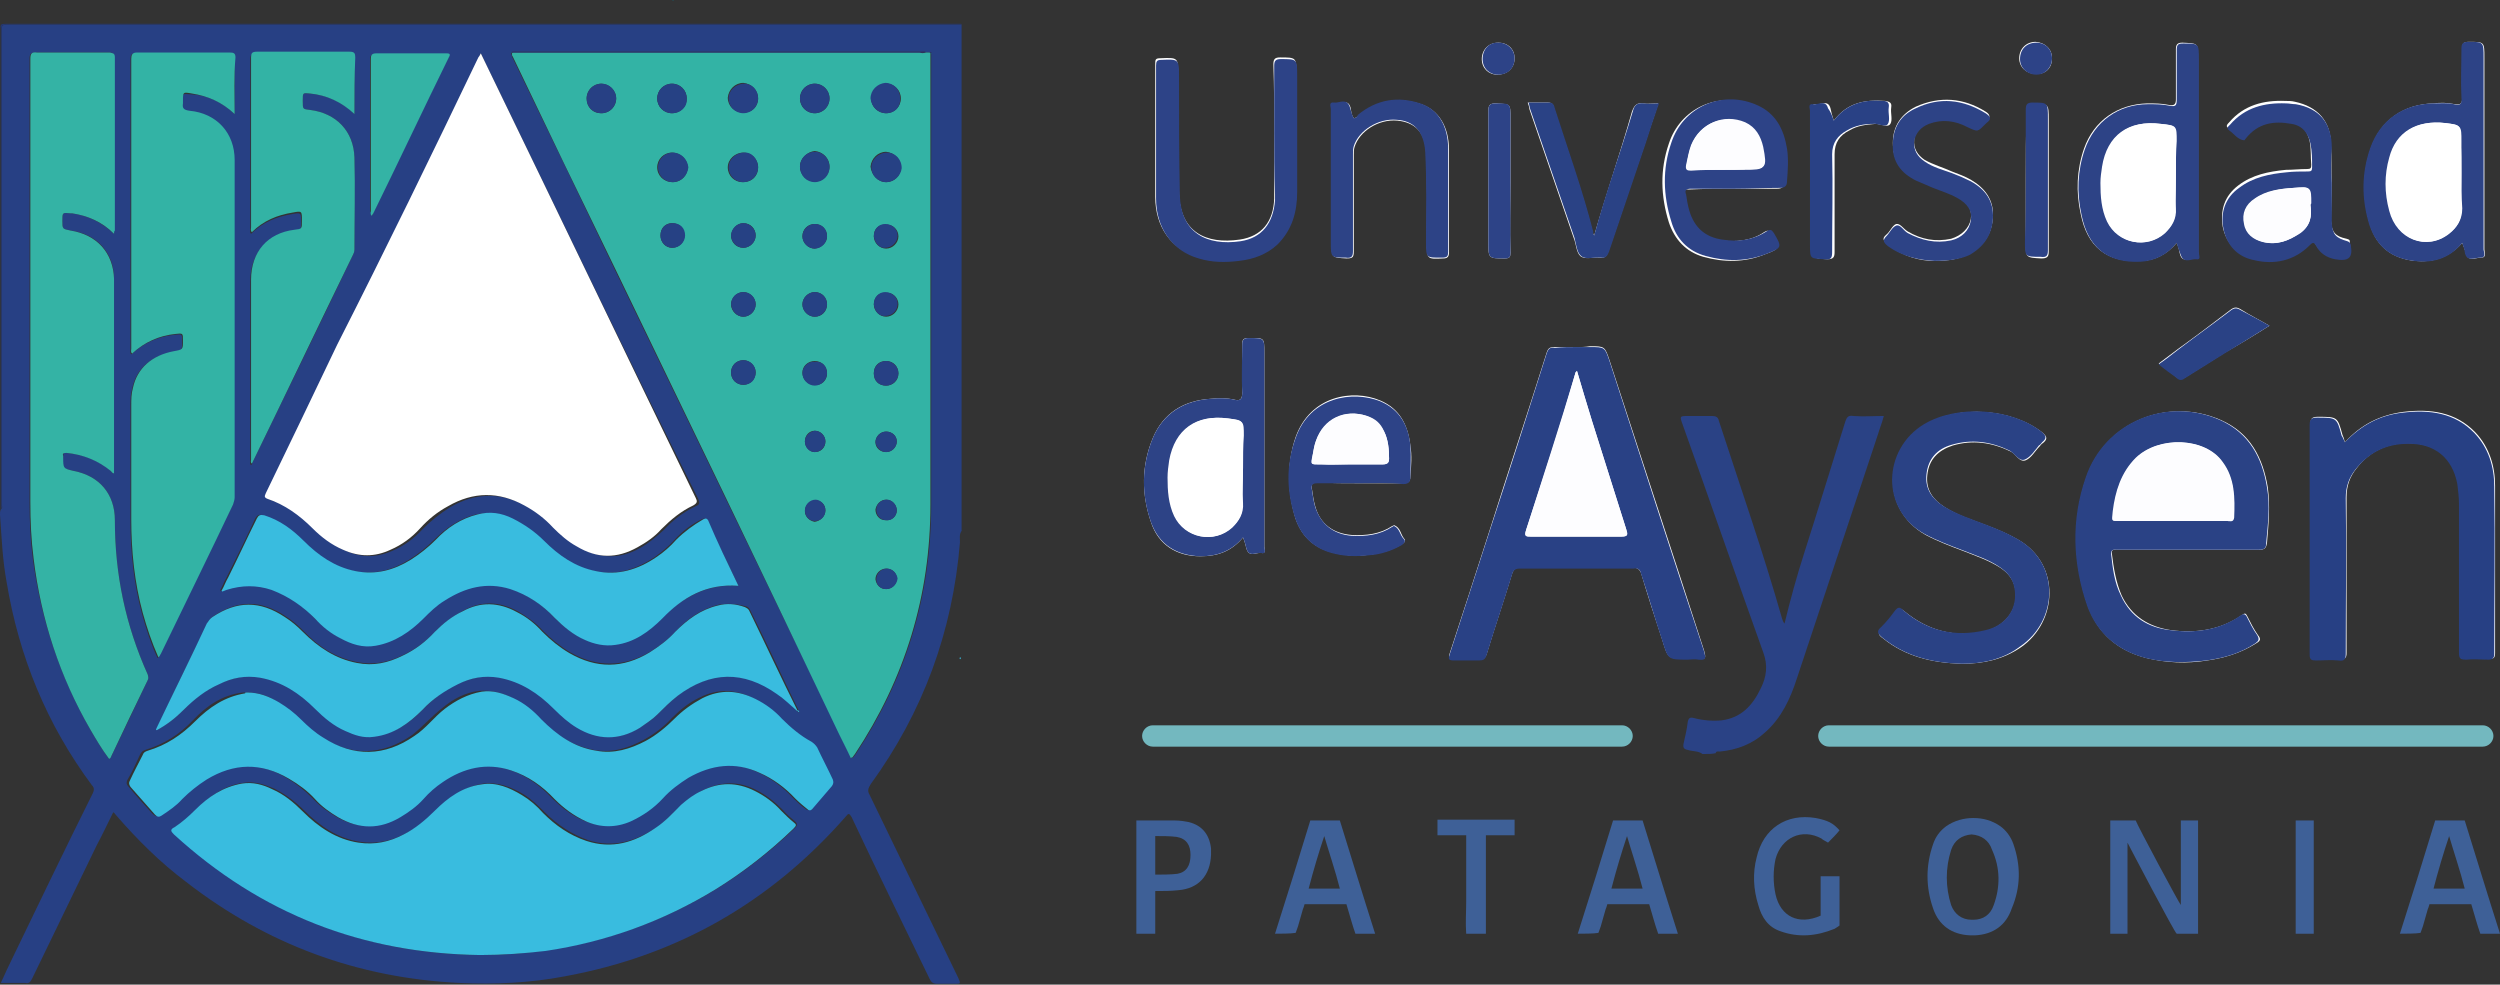 <?xml version="1.0" encoding="UTF-8"?> <svg xmlns="http://www.w3.org/2000/svg" xmlns:xlink="http://www.w3.org/1999/xlink" version="1.1" id="Capa_1" x="0px" y="0px" viewBox="0 0 304.7 120" style="enable-background:new 0 0 304.7 120;" xml:space="preserve"><rect x="0" y="0" width="304.7" height="120" fill="#333333" stroke="none"/> <style type="text/css"> .st0{fill:#FFFFFF;} .st1{fill:#2A4285;} .st2{fill:#294185;} .st3{fill:#274084;} .st4{fill:#2D4387;} .st5{fill:#2D4386;} .st6{fill:#39BCDF;} .st7{fill:#00869E;} .st8{fill:#FDFDFF;} .st9{fill:#243772;} .st10{fill:#33B3A5;} .st11{fill:#34B3A5;} .st12{fill:#29357F;} .st13{fill:#264184;} .st14{fill:#3E6097;} .st15{fill:#73B8BF;} </style> <g> <path class="st0" d="M192.2,42.3c-0.9,0-1.8,0-2.7,0c-0.6,0-0.8,0.1-1,0.7c-2.3,7.3-4.7,14.5-7,21.8c-1.6,5-3.2,9.9-4.8,14.8 c-0.2,0.6-0.1,0.8,0.5,0.8c1,0,2,0,3,0c0.5,0,0.8-0.1,1-0.7c1-3.3,2.1-6.5,3.1-9.8c0.2-0.5,0.3-0.7,0.9-0.7c4.6,0,9.3,0,13.9,0 c0.5,0,0.7,0.2,0.9,0.6c0.8,2.7,1.7,5.5,2.6,8.2c0.7,2.3,0.7,2.3,3.1,2.3c0.4,0,0.9-0.1,1.3,0c1,0.1,0.9-0.2,0.7-1 c-3.8-11.8-7.7-23.6-11.5-35.3c-0.6-1.8-0.6-1.8-2.4-1.8C193.2,42.3,192.7,42.3,192.2,42.3z"></path> <path class="st0" d="M266.7,67c2.9,0,5.8,0,8.7,0c0.6,0,0.8-0.2,0.9-0.8c0.2-2.3,0.4-4.6,0.1-6.8c-0.6-3.6-2.1-6.6-5.7-8.2 c-6.6-2.9-14.1,0.3-16.4,7c-1.8,5.2-1.6,10.5,0.2,15.7c1.2,3.3,3.6,5.4,7.1,6.3c2.5,0.6,4.9,0.7,7.4,0.3c2.1-0.3,4.1-0.9,6-2.1 c0.5-0.3,0.6-0.5,0.2-1c-0.5-0.7-0.9-1.5-1.3-2.3c-0.2-0.4-0.3-0.4-0.7-0.1c-2.6,1.8-5.6,2.2-8.6,1.8c-2.7-0.4-4.8-1.7-6-4.2 c-0.7-1.6-1-3.4-1.2-5.1c-0.1-0.6,0.3-0.5,0.7-0.5C260.9,67,263.8,67,266.7,67z"></path> <path class="st0" d="M285.8,53.9c-0.1-0.4-0.2-0.7-0.3-0.9c-0.6-2.2-0.6-2.2-3-2.2c-0.7,0-0.9,0.2-0.9,0.9c0,7.1,0,14.2,0,21.3 c0,2.2,0,4.5,0,6.7c0,0.6,0.2,0.8,0.8,0.7c0.9,0,1.8-0.1,2.7,0c0.7,0,0.9-0.2,0.9-0.8c0-6.3,0-12.6,0-19c0-1.4,0.4-2.5,1.2-3.5 c1.6-2.1,3.7-3.1,6.3-3.1c3.4,0,5.5,1.7,6.1,4.9c0.2,0.8,0.2,1.7,0.2,2.5c0,6,0,12.1,0,18.1c0,0.7,0.2,0.9,0.9,0.8 c0.9-0.1,1.8,0,2.7,0c0.5,0,0.7-0.1,0.7-0.7c0-6.8,0-13.6,0-20.4c0-2.4-0.7-4.7-2.4-6.5c-2.4-2.5-5.5-2.9-8.8-2.5 C290,50.6,287.7,51.8,285.8,53.9z"></path> <path class="st0" d="M239.1,80.9c2.6,0,5-0.5,7.2-2c4.5-3.1,4.9-10.1-0.3-13.1c-1.2-0.7-2.4-1.2-3.7-1.7c-1.8-0.7-3.6-1.2-5.3-2.3 c-1.4-0.9-2.3-2.1-2.1-3.9c0.2-1.9,1.3-3,3.1-3.6c2.4-0.7,4.7-0.4,7,0.7c0.7,0.3,1.1,1.4,1.9,1.1c0.7-0.3,1.1-1.1,1.7-1.7 c0.1-0.1,0.2-0.3,0.4-0.4c0.6-0.5,0.5-0.8-0.1-1.3c-3.7-2.9-10.2-3.4-14.3-0.9c-5,3-5.4,10.3,0.1,13.4c1.5,0.8,3.1,1.4,4.7,2 c1.5,0.6,3,1.1,4.4,2c0.9,0.6,1.6,1.4,1.8,2.5c0.5,2.3-1,4.5-3.5,5.2c-3.7,0.9-7.1,0-10-2.4c-0.5-0.4-0.7-0.4-1.1,0.1 c-0.5,0.7-1,1.3-1.6,1.9c-0.6,0.6-0.5,0.9,0.1,1.3C232.2,80,235.5,80.8,239.1,80.9z"></path> <path class="st0" d="M155.3,16.1c0,2.5,0,4.9,0,7.4c0,0.2,0,0.5,0,0.7c-0.1,2.8-1.5,4.6-4.2,5c-4.1,0.6-7.3-0.9-7.4-5.7 c-0.1-4.8,0-9.5-0.1-14.3c0-2.2,0-2.2-2.2-2.1c-0.6,0-0.6,0.2-0.6,0.7c0,5.4,0,10.8,0,16.2c0,3.7,2,6.4,5.2,7.3 c1.6,0.5,3.2,0.5,4.9,0.3c1.8-0.2,3.4-0.8,4.7-2c1.8-1.7,2.4-4,2.4-6.4c0-4.7,0-9.5,0-14.2c0-2,0-2-2-2c-0.6,0-0.8,0.2-0.8,0.8 C155.3,10.7,155.3,13.4,155.3,16.1z"></path> <path class="st0" d="M151.5,65.5c0.2,0.5,0.3,0.9,0.4,1.3c0.3,1.2,1.2,0.5,1.8,0.6c0.7,0.1,0.4-0.5,0.4-0.8c0-7.9,0-15.7,0-23.6 c0-1.9,0-1.8-1.9-1.8c-0.7,0-0.8,0.2-0.8,0.8c0,2,0,4,0,5.9c0,0.8-0.3,1-1,0.8c-0.9-0.2-1.9-0.2-2.8-0.1c-3.3,0.2-5.8,1.7-7.1,4.8 c-1.4,3.4-1.4,6.8-0.2,10.3c0.9,2.7,3.1,4.1,6,4.1C148.4,67.8,150.1,67.2,151.5,65.5z"></path> <path class="st0" d="M300.1,29.6c0.2,0.5,0.3,0.8,0.4,1.1c0.2,1.3,1.2,0.7,1.9,0.7c0.7,0,0.4-0.6,0.4-1c0-7.8,0-15.6,0-23.4 c0-1.9,0-1.9-1.9-1.9c-0.6,0-0.8,0.2-0.8,0.8c0,2,0,4,0,6c0,0.8-0.3,0.9-0.9,0.8c-0.9-0.2-1.8-0.2-2.6-0.1c-3.6,0.1-6.4,2-7.6,5.4 c-1.1,3.1-1.1,6.3-0.1,9.5c0.8,2.6,2.7,4,5.4,4.3C296.4,32,298.4,31.5,300.1,29.6z"></path> <path class="st0" d="M265.3,29.6c0.2,0.5,0.3,0.9,0.4,1.4c0.3,1.1,1.2,0.4,1.9,0.5c0.6,0.1,0.3-0.5,0.3-0.8c0-7.9,0-15.7,0-23.6 c0-1.9,0-1.8-1.9-1.9c-0.6,0-0.8,0.2-0.8,0.8c0,2,0,4.1,0,6.1c0,0.6-0.2,0.8-0.8,0.7c-0.9-0.2-1.8-0.2-2.7-0.2 c-3.6,0.1-6.5,2.1-7.7,5.5c-0.9,2.6-1,5.3-0.4,8c0.8,4,3.2,5.9,7.2,5.7C262.6,31.8,264.1,31,265.3,29.6z"></path> <path class="st0" d="M211.4,23c1.7,0,3.5,0,5.2,0c0.6,0,0.8-0.2,0.9-0.8c0.1-1.3,0.2-2.7,0-4c-0.3-2.5-1.4-4.5-3.9-5.4 c-4.2-1.7-8.8,0.4-10.2,4.7c-1.1,3.2-1,6.4,0,9.6c0.7,2.1,2.1,3.6,4.2,4.2c2.5,0.7,5.1,0.7,7.5-0.3c1.9-0.7,1.9-0.8,0.8-2.5 c-0.3-0.4-0.4-0.5-0.9-0.2c-1.6,1.1-3.5,1.2-5.4,1c-2.1-0.3-3.4-1.5-4-3.5c-0.2-0.6-0.3-1.3-0.4-2c-0.1-0.5,0-0.8,0.6-0.7 C207.9,23,209.7,23,211.4,23z"></path> <path class="st0" d="M165.8,58.9c1.7,0,3.5,0,5.2,0c0.6,0,0.9-0.2,0.9-0.8c0.1-1.3,0.2-2.6,0-3.8c-0.3-2.5-1.3-4.5-3.7-5.5 c-3.3-1.4-8.5-0.6-10.3,4.5c-1.1,3.3-1,6.6,0,9.9c0.8,2.3,2.4,3.7,4.8,4.2c1.6,0.4,3.3,0.4,4.9,0.1c1.2-0.2,2.3-0.6,3.3-1.2 c0.3-0.2,0.5-0.4,0.2-0.7c-0.4-0.5-0.4-1.3-1.2-1.6c0,0-0.1,0.1-0.2,0.1c-1.5,1-3.2,1.2-5,1.1c-2.2-0.2-3.8-1.3-4.4-3.5 c-0.2-0.7-0.3-1.4-0.4-2.1c-0.1-0.6,0-0.8,0.7-0.8C162.3,58.9,164,58.9,165.8,58.9z"></path> <path class="st0" d="M284.2,22.3C284.2,22.3,284.1,22.3,284.2,22.3c-0.1-1.5,0-3.1-0.1-4.6c0-2.9-1.6-4.7-4.4-5.3 c-0.4-0.1-0.8-0.1-1.2-0.1c-2.6-0.1-5,0.5-6.8,2.6c-0.2,0.2-0.5,0.5-0.1,0.7c0.6,0.4,1,1.1,1.8,1.2c0,0,0.1-0.1,0.2-0.2 c1.4-1.9,3.4-2.2,5.6-1.8c1.3,0.2,2,1.1,2.3,2.4c0.2,1,0.1,1.9,0.2,2.9c0,0.4-0.1,0.5-0.5,0.5c-0.9,0-1.7,0.1-2.6,0.1 c-2.1,0.2-4.1,0.6-5.8,1.9c-1.7,1.3-2.2,3-1.9,5c0.4,2,1.7,3.4,3.7,3.8c2.6,0.6,4.9,0.1,6.8-1.8c0.3-0.3,0.5-0.5,0.8,0.1 c0.5,0.9,1.3,1.4,2.3,1.6c1.6,0.3,2.1-0.1,1.9-1.8c0-0.3-0.1-0.3-0.4-0.4c-1.4-0.3-1.8-0.8-1.9-2.2C284.1,25.6,284.2,24,284.2,22.3 z"></path> <path class="st0" d="M165,14.4c-0.3-0.4-0.3-0.8-0.4-1.3c-0.3-1.1-1.2-0.4-1.9-0.5c-0.6-0.1-0.4,0.5-0.4,0.8c0,5.4,0,10.8,0,16.2 c0,1.8,0,1.8,1.8,1.9c0.7,0,0.9-0.1,0.9-0.8c0-3.9,0-7.9,0-11.8c0-0.3,0-0.7,0.1-1c0.6-1.9,2.9-3.4,5.2-3.2 c2.1,0.2,3.4,1.4,3.5,3.8c0.2,3.7,0.1,7.3,0.1,11c0,2.1,0,2.1,2,2c0.5,0,0.7-0.2,0.7-0.7c0-4.2,0-8.4,0-12.6c0-2.8-1.3-4.8-3.4-5.5 c-2.8-0.9-5.3-0.5-7.6,1.4C165.4,14.2,165.3,14.4,165,14.4z"></path> <path class="st0" d="M235.8,31.8c1.7,0,3-0.2,4.2-0.9c1.8-1,2.8-2.4,2.9-4.5c0.1-2.1-1-3.5-2.7-4.5c-0.7-0.4-1.5-0.7-2.3-1 c-1.1-0.5-2.2-0.8-3.3-1.4c-0.9-0.6-1.4-1.4-1.3-2.5c0.1-1.1,0.8-1.8,1.8-2.1c1.6-0.6,3.2-0.4,4.7,0.4c1.2,0.6,1.2,0.7,2.2-0.4 c0,0,0.1-0.1,0.1-0.1c0.6-0.5,0.4-0.9-0.1-1.2c-2.7-1.7-5.6-1.9-8.5-0.6c-1.8,0.9-2.8,2.4-2.8,4.4c0,2.1,1,3.5,2.8,4.4 c0.7,0.3,1.4,0.6,2.1,0.9c1,0.4,2,0.7,2.9,1.2c1.3,0.7,1.9,1.6,1.7,2.8c-0.2,1.1-1.1,2-2.4,2.4c-1.9,0.4-3.6,0.1-5.3-0.9 c-0.5-0.3-0.9-1-1.4-0.9c-0.5,0.2-0.7,0.9-1.2,1.3c-0.6,0.5-0.3,0.8,0.2,1.2C232,31.3,234,31.8,235.8,31.8z"></path> <path class="st0" d="M194.3,28.7c-0.1-0.2-0.2-0.3-0.2-0.4c-1.3-5.1-3.1-10-4.7-15.1c-0.1-0.3-0.1-0.7-0.7-0.7c-0.8,0-1.6,0-2.5,0 c0.1,0.3,0.2,0.6,0.2,0.8c1.8,5.2,3.6,10.5,5.4,15.7c0.3,0.7,0.3,1.7,0.8,2.2c0.6,0.5,1.6,0.1,2.4,0.2c0.6,0.1,0.8-0.2,1-0.7 c1.5-4.4,3-8.9,4.5-13.3c0.5-1.6,1.1-3.2,1.6-4.8c-0.7,0-1.3,0.1-1.8,0c-0.8-0.1-1.1,0.2-1.4,1C197.5,18.6,195.8,23.5,194.3,28.7z"></path> <path class="st0" d="M223.5,14.7c-0.2-0.6-0.3-1-0.4-1.5c-0.3-1.1-1.2-0.4-1.8-0.5c-0.6-0.1-0.3,0.5-0.4,0.8c0,5.4,0,10.9,0,16.3 c0,1.7,0,1.7,1.8,1.8c0.8,0,0.9-0.3,0.9-0.9c0-4,0-7.9,0-11.9c0-1.4,0.6-2.3,1.8-2.9c1-0.6,2-0.7,3.2-0.8c0.6,0,1.5,0.5,1.8,0 c0.3-0.5,0-1.3,0.1-2c0.1-0.6-0.2-0.7-0.7-0.8C227.1,12.1,225.1,12.6,223.5,14.7z"></path> <path class="st0" d="M246.9,22c0,2.5,0,5.1,0,7.6c0,1.8,0,1.8,1.9,1.9c0.7,0,0.9-0.2,0.9-0.8c0-5.4,0-10.7,0-16.1 c0-2,0-1.9-1.9-1.9c-0.7,0-0.8,0.3-0.8,0.9C246.9,16.3,246.9,19.2,246.9,22z"></path> <path class="st0" d="M184.1,22.1c0-2.6,0-5.1,0-7.7c0-1.8,0-1.7-1.8-1.8c-0.7,0-0.9,0.2-0.9,0.9c0,5.3,0,10.7,0,16c0,2,0,2,2,2 c0.6,0,0.7-0.2,0.7-0.7C184,27.9,184.1,25,184.1,22.1z"></path> <path class="st0" d="M276.6,39.7c-1.2-0.7-2.4-1.3-3.5-2c-0.5-0.3-0.8-0.3-1.3,0.1c-2.1,1.6-4.2,3.2-6.3,4.7 c-0.8,0.6-1.6,1.2-2.4,1.8c0.8,0.6,1.5,1.1,2.1,1.6c0.4,0.3,0.7,0.3,1.1,0.1c1.6-1,3.2-2,4.8-3C272.9,42,274.7,40.9,276.6,39.7z"></path> <path class="st0" d="M250.1,7.1c0-1.1-0.8-1.9-2-2c-1.2,0-2,0.9-2,2c0,1.1,0.9,1.9,2,1.9C249.3,9.1,250.1,8.3,250.1,7.1z"></path> <path class="st0" d="M184.6,7.1c0-1.1-0.8-1.9-2-1.9c-1.2,0-2,0.9-2,2c0,1.1,0.8,1.9,1.9,1.9C183.7,9.1,184.6,8.3,184.6,7.1z"></path> <path class="st1" d="M207.5,91.9c-0.5-0.4-1.2-0.3-1.8-0.5c-0.5-0.1-0.6-0.3-0.5-0.8c0.2-0.9,0.4-1.7,0.5-2.6 c0.1-0.5,0.3-0.6,0.7-0.5c1.1,0.3,2.3,0.4,3.4,0.3c2.4-0.3,3.8-1.8,4.8-3.9c0.7-1.4,0.9-2.8,0.3-4.4c-3.3-9.2-6.5-18.5-9.8-27.7 c-0.4-1.1-0.4-1.1,0.7-1.1c0.9,0,1.9,0,2.8,0c0.5,0,0.8,0.1,0.9,0.6c2.6,8,5.4,16,7.7,24.1c0.1,0.2,0.1,0.4,0.3,0.6 c0.7-2.9,1.5-5.8,2.4-8.6c1.7-5.3,3.3-10.6,5-16c0.2-0.6,0.4-0.8,1-0.7c1.2,0.1,2.4,0,3.7,0c-0.2,0.8-0.5,1.5-0.7,2.2 c-3.3,9.9-6.6,19.9-9.9,29.8c-0.8,2.5-1.9,4.8-3.8,6.5c-1.6,1.5-3.5,2.2-5.6,2.4c-0.2,0-0.4-0.1-0.5,0.2 C208.7,91.9,208.1,91.9,207.5,91.9z"></path> <path class="st2" d="M192.2,42.3c0.5,0,1,0,1.6,0c1.8,0,1.8,0,2.4,1.8c3.8,11.8,7.6,23.6,11.5,35.3c0.2,0.8,0.3,1.1-0.7,1 c-0.4-0.1-0.9,0-1.3,0c-2.4,0-2.4,0-3.1-2.3c-0.9-2.7-1.7-5.5-2.6-8.2c-0.1-0.5-0.4-0.7-0.9-0.6c-4.6,0-9.3,0-13.9,0 c-0.6,0-0.8,0.3-0.9,0.7c-1,3.3-2.1,6.5-3.1,9.8c-0.2,0.6-0.4,0.7-1,0.7c-1,0-2,0-3,0c-0.7,0-0.7-0.2-0.5-0.8 c1.6-4.9,3.2-9.9,4.8-14.8c2.4-7.3,4.7-14.5,7-21.8c0.2-0.6,0.4-0.8,1-0.7C190.4,42.3,191.3,42.3,192.2,42.3z M192.2,45.2 c-0.2,0.3-0.2,0.3-0.2,0.3c-1.8,6.4-3.9,12.7-6,19.1c-0.2,0.8,0,0.8,0.6,0.8c3.7,0,7.3,0,11,0c0.9,0,0.8-0.3,0.6-0.9 c-1.4-4.4-2.8-8.9-4.2-13.3C193.4,49.2,192.8,47.3,192.2,45.2z"></path> <path class="st1" d="M266.7,67c-2.9,0-5.8,0-8.7,0c-0.3,0-0.7-0.1-0.7,0.5c0.2,1.8,0.4,3.5,1.2,5.1c1.2,2.6,3.3,3.9,6,4.2 c3.1,0.4,6,0,8.6-1.8c0.3-0.2,0.5-0.2,0.7,0.1c0.4,0.8,0.8,1.6,1.3,2.3c0.3,0.5,0.2,0.7-0.2,1c-1.8,1.2-3.8,1.8-6,2.1 c-2.5,0.3-5,0.3-7.4-0.3c-3.4-0.9-5.9-3-7.1-6.3c-1.8-5.2-2-10.5-0.2-15.7c2.3-6.8,9.9-9.9,16.4-7c3.5,1.6,5.1,4.5,5.7,8.2 c0.4,2.3,0.1,4.6-0.1,6.8c0,0.6-0.2,0.8-0.9,0.8C272.5,67,269.6,67,266.7,67z M264.8,63.5c2.2,0,4.4,0,6.7,0c0.3,0,0.7,0.2,0.8-0.4 c0.1-2.4,0.1-4.8-1.4-6.8c-2.1-3-7.7-3.2-10.5-0.5c-1.8,1.8-2.5,4-2.8,6.5c-0.1,1.3-0.4,1.2,1.1,1.2 C260.6,63.5,262.7,63.5,264.8,63.5z"></path> <path class="st3" d="M285.8,53.9c2-2.1,4.3-3.3,7-3.6c3.3-0.4,6.4,0,8.8,2.5c1.7,1.8,2.4,4.1,2.4,6.5c0.1,6.8,0,13.6,0,20.4 c0,0.5-0.2,0.7-0.7,0.7c-0.9,0-1.8-0.1-2.7,0c-0.7,0-0.9-0.1-0.9-0.8c0-6,0-12.1,0-18.1c0-0.9-0.1-1.7-0.2-2.5 c-0.6-3.2-2.8-5-6.1-4.9c-2.6,0-4.7,1.1-6.3,3.1c-0.8,1-1.2,2.1-1.2,3.5c0.1,6.3,0,12.6,0,19c0,0.7-0.2,0.9-0.9,0.8 c-0.9-0.1-1.8,0-2.7,0c-0.6,0-0.8-0.1-0.8-0.7c0-2.2,0-4.5,0-6.7c0-7.1,0-14.2,0-21.3c0-0.7,0.2-0.9,0.9-0.9c2.4,0,2.4,0,3,2.2 C285.5,53.2,285.6,53.5,285.8,53.9z"></path> <path class="st1" d="M239.1,80.9c-3.6-0.1-6.9-0.9-9.7-3.2c-0.6-0.5-0.7-0.8-0.1-1.3c0.6-0.6,1.1-1.2,1.6-1.9 c0.4-0.5,0.6-0.6,1.1-0.1c2.9,2.5,6.3,3.3,10,2.4c2.6-0.6,4-2.8,3.5-5.2c-0.2-1.1-0.9-1.9-1.8-2.5c-1.3-0.9-2.9-1.4-4.4-2 c-1.6-0.6-3.2-1.2-4.7-2c-5.5-3-5.1-10.4-0.1-13.4c4-2.4,10.6-2,14.3,0.9c0.6,0.5,0.7,0.8,0.1,1.3c-0.1,0.1-0.2,0.3-0.4,0.4 c-0.5,0.6-1,1.4-1.7,1.7c-0.7,0.3-1.2-0.7-1.9-1.1c-2.3-1.1-4.6-1.4-7-0.7c-1.8,0.5-2.9,1.7-3.1,3.6c-0.2,1.8,0.7,3,2.1,3.9 c1.6,1,3.5,1.6,5.3,2.3c1.3,0.5,2.5,1,3.7,1.7c5.3,3,4.9,10,0.3,13.1C244.1,80.4,241.6,80.9,239.1,80.9z"></path> <path class="st4" d="M155.3,16.1c0-2.7,0-5.4,0-8.1c0-0.6,0.2-0.8,0.8-0.8c2,0,2,0,2,2c0,4.7,0,9.5,0,14.2c0,2.4-0.6,4.6-2.4,6.4 c-1.3,1.2-2.9,1.8-4.7,2c-1.6,0.2-3.3,0.2-4.9-0.3c-3.2-0.9-5.2-3.7-5.2-7.3c0-5.4,0-10.8,0-16.2c0-0.5,0.1-0.7,0.6-0.7 c2.2-0.1,2.2-0.1,2.2,2.1c0,4.8,0,9.5,0.1,14.3c0.1,4.7,3.3,6.3,7.4,5.7c2.6-0.4,4-2.2,4.2-5c0-0.2,0-0.5,0-0.7 C155.3,21,155.3,18.5,155.3,16.1z"></path> <path class="st5" d="M151.5,65.5c-1.4,1.7-3.2,2.3-5.2,2.3c-2.9-0.1-5-1.4-6-4.1c-1.2-3.4-1.2-6.9,0.2-10.3 c1.3-3.1,3.9-4.6,7.1-4.8c0.9-0.1,1.9-0.1,2.8,0.1c0.7,0.2,1,0,1-0.8c-0.1-2,0-4,0-5.9c0-0.6,0.2-0.8,0.8-0.8c1.9,0,1.9,0,1.9,1.8 c0,7.9,0,15.7,0,23.6c0,0.3,0.3,1-0.4,0.8c-0.6-0.1-1.5,0.6-1.8-0.6C151.8,66.4,151.7,66,151.5,65.5z M151.5,57c0-1.3,0-2.6,0-3.9 c0-1.9,0-1.9-1.9-2.1c-3.8-0.5-6.4,1.3-7.1,5.1c-0.1,0.7-0.2,1.4-0.2,2.1c0,1.6,0.1,3.2,0.8,4.7c1.3,2.7,4.8,3.4,7,1.4 c0.9-0.8,1.4-1.7,1.3-3C151.4,59.9,151.5,58.4,151.5,57z"></path> <path class="st5" d="M300.1,29.6c-1.6,2-3.7,2.5-5.9,2.2c-2.7-0.3-4.5-1.7-5.4-4.3c-1-3.2-1-6.4,0.1-9.5c1.2-3.4,4-5.3,7.6-5.4 c0.9,0,1.8-0.1,2.6,0.1c0.7,0.2,1,0,0.9-0.8c-0.1-2,0-4,0-6c0-0.6,0.2-0.8,0.8-0.8c1.9,0,1.9,0,1.9,1.9c0,7.8,0,15.6,0,23.4 c0,0.3,0.4,1-0.4,1c-0.7,0-1.7,0.6-1.9-0.7C300.4,30.4,300.2,30,300.1,29.6z M300,21.1c0-1.3,0-2.6,0-3.9c0-1.9,0-1.9-1.9-2.2 c-3.5-0.4-6,1.1-6.8,4.2c-0.6,2.2-0.6,4.4,0,6.5c0.9,3.5,4.5,4.9,7.2,2.8c1-0.8,1.6-1.8,1.6-3.1C300,24,300,22.6,300,21.1z"></path> <path class="st5" d="M265.3,29.6c-1.2,1.5-2.7,2.2-4.4,2.3c-4,0.2-6.4-1.7-7.2-5.7c-0.6-2.7-0.5-5.4,0.4-8c1.2-3.4,4.1-5.5,7.7-5.5 c0.9,0,1.8,0,2.7,0.2c0.6,0.1,0.8,0,0.8-0.7c0-2,0-4.1,0-6.1c0-0.7,0.2-0.8,0.8-0.8c1.9,0,1.9,0,1.9,1.9c0,7.9,0,15.7,0,23.6 c0,0.3,0.3,0.9-0.3,0.8c-0.6-0.1-1.5,0.6-1.9-0.5C265.6,30.5,265.4,30.1,265.3,29.6z M265.2,21.1c0-1.3,0-2.6,0-3.9 c0-1.9,0-1.9-1.9-2.1c-3.9-0.5-6.5,1.4-7.1,5.2c-0.1,0.7-0.2,1.3-0.2,2c0,1.6,0.1,3.2,0.8,4.7c1.3,2.7,4.8,3.4,7,1.4 c0.9-0.8,1.4-1.7,1.3-3C265.2,24,265.2,22.5,265.2,21.1z"></path> <path class="st4" d="M211.4,23c-1.8,0-3.5,0-5.3,0c-0.6,0-0.8,0.2-0.6,0.7c0.1,0.7,0.2,1.3,0.4,2c0.6,2,1.9,3.2,4,3.5 c1.9,0.3,3.7,0.1,5.4-1c0.5-0.3,0.6-0.2,0.9,0.2c1,1.7,1,1.8-0.8,2.5c-2.5,1-5,1-7.5,0.3c-2.2-0.6-3.6-2.1-4.2-4.2 c-1-3.2-1.1-6.4,0-9.6c1.4-4.3,6-6.4,10.2-4.7c2.5,1,3.5,3,3.9,5.4c0.2,1.3,0.1,2.7,0,4c0,0.6-0.3,0.8-0.9,0.8 C214.9,22.9,213.2,23,211.4,23z M210.2,20.7c0.8,0,1.6,0,2.4,0c2.6,0,2.7-0.1,2.2-2.7c-0.3-1.3-0.9-2.4-2.2-3 c-2.6-1.1-5.4,0-6.5,2.7c-0.3,0.8-0.4,1.6-0.6,2.4c-0.1,0.6,0.1,0.7,0.6,0.7C207.5,20.7,208.8,20.7,210.2,20.7z"></path> <path class="st4" d="M165.8,58.9c-1.7,0-3.5,0-5.2,0c-0.7,0-0.8,0.2-0.7,0.8c0.1,0.7,0.2,1.4,0.4,2.1c0.7,2.1,2.2,3.3,4.4,3.5 c1.8,0.1,3.5-0.1,5-1.1c0.1,0,0.2-0.2,0.2-0.1c0.7,0.3,0.7,1.1,1.2,1.6c0.3,0.3,0,0.5-0.2,0.7c-1,0.6-2.1,1-3.3,1.2 c-1.6,0.2-3.3,0.3-4.9-0.1c-2.3-0.5-4-1.9-4.8-4.2c-1.1-3.3-1.2-6.6,0-9.9c1.8-5.1,7-5.8,10.3-4.5c2.4,1,3.5,3,3.7,5.5 c0.1,1.3,0,2.6,0,3.8c0,0.6-0.3,0.8-0.9,0.8C169.2,58.8,167.5,58.9,165.8,58.9z M164.5,56.6c1.3,0,2.7,0,4,0c0.6,0,0.8-0.2,0.8-0.7 c0-1.1-0.1-2.3-0.6-3.3c-0.5-0.9-1.2-1.5-2.1-1.9c-2.7-0.9-5.2,0.4-6.2,3c-0.2,0.5-0.3,1.1-0.4,1.7c-0.2,1.3-0.3,1.2,1,1.2 C162.2,56.7,163.4,56.6,164.5,56.6z"></path> <path class="st5" d="M284.2,22.3c0,1.6,0,3.3,0,4.9c0.1,1.4,0.5,1.8,1.9,2.2c0.2,0.1,0.3,0.1,0.4,0.4c0.3,1.6-0.2,2.1-1.9,1.8 c-1-0.2-1.8-0.7-2.3-1.6c-0.3-0.6-0.5-0.4-0.8-0.1c-1.9,1.9-4.3,2.4-6.8,1.8c-2-0.4-3.3-1.8-3.7-3.8c-0.4-2,0.2-3.8,1.9-5 c1.7-1.3,3.7-1.7,5.8-1.9c0.8-0.1,1.7-0.1,2.6-0.1c0.4,0,0.5-0.1,0.5-0.5c0-1,0-1.9-0.2-2.9c-0.3-1.3-1-2.2-2.3-2.4 c-2.2-0.4-4.1-0.1-5.6,1.8c-0.1,0.1-0.1,0.2-0.2,0.2c-0.8-0.1-1.2-0.8-1.8-1.2c-0.4-0.3-0.1-0.5,0.1-0.7c1.8-2.1,4.2-2.7,6.8-2.6 c0.4,0,0.8,0.1,1.2,0.1c2.9,0.5,4.4,2.3,4.4,5.3C284.1,19.3,284.1,20.8,284.2,22.3C284.1,22.3,284.2,22.3,284.2,22.3z M281.6,25 c0-0.1,0-0.1,0-0.2c0-2.1,0-2.1-2.1-1.9c-1.6,0.1-3.3,0.3-4.7,1.3c-1.1,0.7-1.6,1.8-1.3,3.1c0.2,1.2,1.1,1.9,2.3,2.2 c1.7,0.4,3.1-0.1,4.5-1.1C281.6,27.5,281.8,26.4,281.6,25z"></path> <path class="st5" d="M165,14.4c0.3,0,0.4-0.2,0.5-0.4c2.3-1.9,4.9-2.3,7.6-1.4c2.2,0.7,3.4,2.8,3.4,5.5c0,4.2,0,8.4,0,12.6 c0,0.5-0.1,0.7-0.7,0.7c-2,0-2,0.1-2-2c0-3.7,0.1-7.3-0.1-11c-0.2-2.4-1.4-3.7-3.5-3.8c-2.2-0.2-4.6,1.3-5.2,3.2 c-0.1,0.3-0.1,0.7-0.1,1c0,3.9,0,7.9,0,11.8c0,0.7-0.2,0.9-0.9,0.8c-1.8,0-1.8,0-1.8-1.9c0-5.4,0-10.8,0-16.2 c0-0.3-0.3-0.9,0.4-0.8c0.6,0.1,1.5-0.6,1.9,0.5C164.7,13.6,164.8,14.1,165,14.4z"></path> <path class="st5" d="M235.8,31.8c-1.9-0.1-3.9-0.5-5.7-1.8c-0.5-0.4-0.7-0.7-0.2-1.2c0.4-0.4,0.7-1.1,1.2-1.3 c0.5-0.2,0.9,0.6,1.4,0.9c1.7,0.9,3.4,1.3,5.3,0.9c1.3-0.3,2.2-1.2,2.4-2.4c0.2-1.2-0.4-2.1-1.7-2.8c-0.9-0.5-1.9-0.8-2.9-1.2 c-0.7-0.3-1.4-0.6-2.1-0.9c-1.8-0.9-2.9-2.3-2.8-4.4c0-2.1,1-3.6,2.8-4.4c2.9-1.4,5.7-1.1,8.5,0.6c0.6,0.4,0.8,0.7,0.1,1.2 c0,0-0.1,0.1-0.1,0.1c-1,1-0.9,1-2.2,0.4c-1.5-0.8-3.1-1-4.7-0.4c-1,0.4-1.6,1.1-1.8,2.1c-0.1,1.1,0.4,1.9,1.3,2.5 c1,0.7,2.2,1,3.3,1.4c0.8,0.3,1.5,0.6,2.3,1c1.8,1,2.8,2.4,2.7,4.5c-0.1,2-1.1,3.5-2.9,4.5C238.9,31.6,237.5,31.8,235.8,31.8z"></path> <path class="st1" d="M194.3,28.7c1.4-5.2,3.2-10.1,4.7-15.1c0.2-0.8,0.5-1.1,1.4-1c0.6,0.1,1.1,0,1.8,0c-0.6,1.7-1.1,3.2-1.6,4.8 c-1.5,4.4-3,8.9-4.5,13.3c-0.2,0.5-0.4,0.8-1,0.7c-0.8-0.1-1.8,0.3-2.4-0.2c-0.5-0.4-0.6-1.4-0.8-2.2c-1.8-5.2-3.6-10.5-5.4-15.7 c-0.1-0.3-0.1-0.5-0.2-0.8c0.9,0,1.7,0,2.5,0c0.5,0,0.6,0.3,0.7,0.7c1.6,5,3.4,10,4.7,15.1C194.1,28.4,194.2,28.5,194.3,28.7z"></path> <path class="st2" d="M223.5,14.7c1.6-2.1,3.7-2.6,6-2.4c0.5,0,0.8,0.2,0.7,0.8c-0.1,0.7,0.2,1.5-0.1,2c-0.3,0.5-1.2-0.1-1.8,0 c-1.1,0-2.2,0.2-3.2,0.8c-1.1,0.6-1.8,1.5-1.8,2.9c0.1,4,0,7.9,0,11.9c0,0.7-0.1,1-0.9,0.9c-1.8-0.1-1.8,0-1.8-1.8 c0-5.4,0-10.9,0-16.3c0-0.3-0.3-0.9,0.4-0.8c0.6,0.1,1.5-0.6,1.8,0.5C223.1,13.6,223.3,14.1,223.5,14.7z"></path> <path class="st4" d="M246.9,22c0-2.9,0-5.7,0-8.6c0-0.6,0.1-0.9,0.8-0.9c1.9,0,1.9,0,1.9,1.9c0,5.4,0,10.7,0,16.1 c0,0.7-0.2,0.9-0.9,0.8c-1.9,0-1.9,0-1.9-1.9C246.9,27.1,246.9,24.6,246.9,22z"></path> <path class="st4" d="M184.1,22.1c0,2.9,0,5.8,0,8.7c0,0.5-0.1,0.7-0.7,0.7c-2,0-2,0-2-2c0-5.3,0-10.7,0-16c0-0.7,0.2-0.9,0.9-0.9 c1.8,0,1.8,0,1.8,1.8C184.1,16.9,184.1,19.5,184.1,22.1z"></path> <path class="st1" d="M276.6,39.7c-1.9,1.2-3.7,2.3-5.5,3.4c-1.6,1-3.2,2-4.8,3c-0.4,0.3-0.7,0.3-1.1-0.1c-0.7-0.5-1.4-1-2.1-1.6 c0.9-0.6,1.6-1.2,2.4-1.8c2.1-1.6,4.2-3.1,6.3-4.7c0.5-0.4,0.8-0.4,1.3-0.1C274.2,38.4,275.4,39,276.6,39.7z"></path> <path class="st4" d="M250.1,7.1c0,1.1-0.8,2-1.9,2c-1.1,0-2-0.8-2-1.9c0-1.2,0.8-2,2-2C249.3,5.2,250.1,6,250.1,7.1z"></path> <path class="st4" d="M184.6,7.1c0,1.2-0.8,2-2,2c-1.1,0-1.9-0.8-1.9-1.9c0-1.2,0.8-2.1,2-2C183.7,5.2,184.6,6,184.6,7.1z"></path> <path class="st6" d="M117,80.1c0.1,0,0.1,0.1,0.1,0.2C117,80.4,116.9,80.3,117,80.1C116.9,80.2,116.9,80.2,117,80.1z"></path> <path class="st7" d="M82,0c0,0,0.1,0,0.1,0c0,0-0.1,0.1-0.1,0.1C82,0.1,82,0,82,0z"></path> <path class="st8" d="M192.2,45.2c0.6,2.1,1.2,4,1.8,6c1.4,4.4,2.8,8.9,4.2,13.3c0.2,0.7,0.2,0.9-0.6,0.9c-3.7,0-7.3,0-11,0 c-0.6,0-0.9,0-0.6-0.8c2-6.3,4.1-12.7,6-19.1C191.9,45.5,192,45.4,192.2,45.2z"></path> <path class="st8" d="M264.8,63.5c-2.1,0-4.1,0-6.2,0c-1.4,0-1.2,0.1-1.1-1.2c0.3-2.4,1-4.7,2.8-6.5c2.8-2.7,8.4-2.5,10.5,0.5 c1.5,2,1.6,4.4,1.4,6.8c0,0.5-0.5,0.4-0.8,0.4C269.2,63.5,267,63.5,264.8,63.5z"></path> <path class="st0" d="M151.5,57c0,1.4-0.1,2.9,0,4.3c0.1,1.3-0.5,2.2-1.3,3c-2.2,2-5.7,1.3-7-1.4c-0.7-1.5-0.8-3.1-0.8-4.7 c0-0.7,0.1-1.4,0.2-2.1c0.7-3.8,3.3-5.6,7.1-5.1c1.9,0.3,1.9,0.3,1.9,2.1C151.5,54.4,151.5,55.7,151.5,57z"></path> <path class="st0" d="M300,21.1c0,1.4-0.1,2.9,0,4.3c0.1,1.4-0.6,2.4-1.6,3.1c-2.7,2.1-6.3,0.7-7.2-2.8c-0.6-2.2-0.6-4.4,0-6.5 c0.8-3.1,3.3-4.6,6.8-4.2c1.9,0.2,1.9,0.2,1.9,2.2C300,18.5,300,19.8,300,21.1z"></path> <path class="st0" d="M265.2,21.1c0,1.4-0.1,2.9,0,4.3c0.1,1.3-0.5,2.2-1.3,3c-2.2,2-5.7,1.3-7-1.4c-0.7-1.5-0.8-3.1-0.8-4.7 c0-0.7,0.1-1.3,0.2-2c0.6-3.8,3.2-5.7,7.1-5.2c1.9,0.2,1.9,0.2,1.9,2.1C265.2,18.5,265.2,19.8,265.2,21.1z"></path> <path class="st8" d="M210.2,20.7c-1.3,0-2.7,0-4,0c-0.5,0-0.7-0.1-0.6-0.7c0.1-0.8,0.3-1.6,0.6-2.4c1.1-2.6,3.9-3.8,6.5-2.7 c1.3,0.6,1.9,1.7,2.2,3c0.5,2.6,0.4,2.7-2.2,2.7C211.7,20.7,211,20.7,210.2,20.7z"></path> <path class="st8" d="M164.5,56.6c-1.2,0-2.3,0-3.5,0c-1.3,0-1.3,0.1-1-1.2c0.1-0.6,0.2-1.1,0.4-1.7c0.9-2.7,3.5-3.9,6.2-3 c1,0.3,1.7,0.9,2.1,1.9c0.5,1,0.6,2.2,0.6,3.3c0,0.5-0.2,0.7-0.8,0.7C167.2,56.6,165.9,56.6,164.5,56.6z"></path> <path class="st8" d="M281.6,25c0.2,1.3,0,2.5-1.2,3.4c-1.4,0.9-2.8,1.5-4.5,1.1c-1.2-0.3-2-1-2.3-2.2c-0.3-1.3,0.2-2.3,1.3-3.1 c1.4-0.9,3-1.2,4.7-1.3c2.1-0.1,2.1-0.1,2.1,1.9C281.6,24.9,281.6,25,281.6,25z"></path> <path class="st3" d="M117.2,64.7c-0.3,0.4-0.2,0.9-0.2,1.4c-0.9,10.9-4.5,20.7-10.9,29.5c-0.3,0.5-0.4,0.8-0.1,1.3 c3.6,7.4,7.2,14.9,10.8,22.3c0.3,0.7,0.3,0.7-0.4,0.7c-0.7,0-1.5,0-2.2,0c-0.5,0-0.7-0.2-0.9-0.6c-3.2-6.6-6.4-13.1-9.5-19.7 c-0.3-0.5-0.4-0.5-0.7-0.1c-9.2,10.5-20.6,17-34.3,19.5c-4.2,0.8-8.5,1-12.8,0.8c-12.4-0.6-23.5-4.7-33.3-12.3 c-3.2-2.4-6-5.2-8.6-8.2c-0.1-0.1-0.1-0.2-0.3-0.3c-0.7,1.4-1.3,2.7-2,4c-2.6,5.4-5.3,10.9-7.9,16.3c-0.2,0.4-0.4,0.6-0.8,0.5 c-1,0-2,0-3,0c0.5-1.1,1-2.2,1.5-3.2c3.2-6.6,6.4-13.3,9.7-19.9c0.2-0.4,0.2-0.7-0.1-1C5.7,88.3,2.3,80,0.8,70.9 c-0.5-2.7-0.6-5.4-0.8-8.2c0-0.2,0-0.4,0.1-0.6c0.3-0.2,0.1-0.5,0.1-0.8c0-19.1,0-38.2,0-57.4C0.2,3,0.2,3,1.2,3 c38.7,0,77.3,0,116,0C117.2,23.6,117.2,44.2,117.2,64.7z M113.5,6.4c0-0.1-0.1-0.1-0.1,0c-0.2,0-0.3,0-0.5,0 c-0.2-0.2-0.4-0.1-0.7-0.1c-16.4,0-32.8,0-49.2,0c-0.2,0-0.5-0.1-0.7,0.1c0,0,0,0.1,0,0.1c0,0.1,0.1,0.2,0.1,0.4 c4.2,8.6,8.4,17.3,12.5,25.9c9,18.6,18,37.2,27,55.7c0.6,1.3,1.2,2.6,1.9,3.9c0.1-0.1,0.1-0.1,0.2-0.1c0.1-0.1,0.2-0.3,0.3-0.4 c6.1-9.2,9.2-19.3,9.2-30.4c0-18.1,0-36.2,0-54.3c0-0.2,0-0.4,0-0.7C113.5,6.5,113.5,6.5,113.5,6.4z M97.2,86.7 c0.1,0,0.1,0.2,0.2,0.1C97.4,86.7,97.4,86.6,97.2,86.7c0.1-0.1,0.1-0.2,0.1-0.2c-2-4.1-3.9-8.2-5.9-12.2c-0.1-0.2-0.3-0.4-0.5-0.4 c-1.1-0.3-2.2-0.4-3.3-0.2c-2.1,0.5-3.8,1.7-5.2,3.2c-0.9,1-2,1.8-3.1,2.5c-3.2,1.9-6.5,2-9.8,0.1c-1.2-0.7-2.3-1.6-3.3-2.6 c-0.9-1-1.9-1.7-3.1-2.4c-2.2-1.2-4.4-1.3-6.6-0.1c-1.3,0.7-2.4,1.5-3.4,2.5c-1.1,1.2-2.4,2.2-3.9,2.9c-1.8,0.9-3.6,1.3-5.6,0.9 c-2.7-0.5-4.8-1.9-6.6-3.8c-0.7-0.7-1.4-1.3-2.2-1.8c-3-2-5.8-2-8.8,0c-0.3,0.2-0.5,0.5-0.7,0.8c-2,4.2-4.1,8.4-6.1,12.7 c-0.1,0.1-0.2,0.2,0,0.3c1.2-0.6,2.3-1.5,3.3-2.5c1.2-1.3,2.6-2.3,4.3-3.1c1.6-0.7,3.3-1.1,5-0.8c2.7,0.5,4.8,1.9,6.7,3.8 c1.1,1.1,2.3,2.1,3.7,2.7c1.1,0.5,2.3,0.8,3.5,0.7c2.4-0.3,4.3-1.6,5.9-3.3c1.3-1.3,2.7-2.4,4.3-3.1c1.6-0.7,3.3-1.1,5-0.8 c2.7,0.5,4.8,1.9,6.7,3.8c0.9,0.9,1.8,1.6,2.8,2.3c2.6,1.6,5.1,1.6,7.7,0c0.8-0.5,1.5-1,2.1-1.6c0.8-0.8,1.6-1.6,2.5-2.3 c4-3,8-3,12.1-0.2C95.6,85.1,96.4,85.9,97.2,86.7z M58.6,6.5c-0.1,0.2-0.2,0.4-0.2,0.5c-5.7,11.7-11.3,23.4-17,35.1 c-2.9,6-5.8,12-8.7,18.1c-0.1,0.3-0.4,0.5,0.2,0.7c2.2,0.7,4,2,5.5,3.6c1.1,1.1,2.3,2,3.7,2.6c1.9,0.9,3.8,0.9,5.8,0 c1.4-0.6,2.6-1.5,3.6-2.6c1-1,2.1-1.9,3.4-2.7c3.1-1.8,6.2-1.8,9.3-0.1c1.3,0.7,2.4,1.6,3.5,2.7c0.8,0.9,1.8,1.6,2.9,2.3 c2.5,1.4,4.9,1.5,7.4,0.1c1.1-0.6,2-1.4,2.9-2.2c1.1-1.2,2.4-2.2,3.9-2.9c0.5-0.2,0.5-0.4,0.3-0.9C76.5,43.6,68.3,26.5,60,9.4 C59.5,8.5,59.1,7.5,58.6,6.5z M58.5,116.4c2.7,0,5.5-0.2,8.2-0.6c7.4-1.1,14.3-3.6,20.7-7.5c3.4-2.1,6.6-4.6,9.5-7.4 c0.3-0.3,0.3-0.5,0-0.8c-0.5-0.4-1.1-0.9-1.5-1.4c-1-1-2-1.8-3.2-2.4c-2.1-1.1-4.3-1.1-6.5,0c-0.9,0.5-1.8,1-2.5,1.7 c-1,0.9-2,2-3.1,2.8c-2.6,1.7-5.3,2.6-8.4,1.6c-2-0.7-3.8-1.9-5.3-3.4c-0.8-0.8-1.6-1.6-2.6-2.2c-1.5-0.9-3.1-1.5-4.9-1.3 c-2.3,0.4-4.1,1.6-5.7,3.2c-1.1,1.2-2.4,2.2-3.8,2.9c-1.7,0.9-3.5,1.3-5.5,1c-2.7-0.4-4.9-1.9-6.8-3.8c-1.1-1.1-2.3-2-3.7-2.7 c-1.2-0.5-2.4-0.9-3.7-0.7c-2.3,0.3-4.1,1.6-5.7,3.2c-0.8,0.8-1.6,1.5-2.5,2.1c-0.6,0.3-0.5,0.5-0.1,0.9 C31.8,111.3,44.2,116.2,58.5,116.4z M13.9,28.5c0-0.2,0-0.3,0-0.4c0-7,0-14.1,0-21.1c0-0.5-0.2-0.6-0.6-0.6c-3,0-5.9,0-8.9,0 c-0.7,0-0.8,0.2-0.8,0.8c0,18,0,36,0,54c0,2.3,0.1,4.6,0.4,6.9C5,75.5,7.3,82.4,11,88.9c0.7,1.2,1.4,2.4,2.3,3.6 c0.1-0.1,0.1-0.1,0.2-0.2c1.5-3.1,3-6.2,4.5-9.4c0.1-0.3,0.1-0.5,0-0.7c-2.7-6-4-12.2-4-18.8c0-3.2-1.9-5.4-5-6 c-1.4-0.3-1.4-0.3-1.3-1.7c0,0,0,0,0-0.1c0-0.3,0.1-0.5,0.4-0.4c2,0.2,3.9,0.8,5.4,2.2c0.1,0.1,0.2,0.3,0.4,0.3c0,0,0-0.1,0-0.1 c0-7.9,0-15.7,0-23.6c0-3.2-2.1-5.5-5.3-5.9c-1-0.2-1-0.2-1-1.2c0-1,0-1,1-0.9c0.1,0,0.1,0,0.2,0C10.8,26.3,12.4,27.1,13.9,28.5z M28.6,13.9c0-2.4,0-4.6,0-6.8c0-0.6-0.2-0.6-0.7-0.6c-3.8,0-7.5,0-11.3,0c-0.6,0-0.7,0.2-0.7,0.8c0,11.8,0,23.5,0,35.3 c0,0.2-0.1,0.4,0.1,0.6c1.5-1.4,3.3-2.2,5.3-2.4c0.9-0.1,0.9-0.1,0.9,0.8c0,1.1,0,1.1-1.1,1.3c-2.7,0.5-4.5,2-5,4.5 c-0.2,0.7-0.2,1.4-0.2,2.1c0,4.6,0,9.3,0,13.9c0,3.9,0.4,7.7,1.4,11.4c0.5,1.8,1.1,3.7,1.9,5.4c0.2-0.1,0.2-0.3,0.3-0.4 c2.9-6.1,5.9-12.2,8.8-18.2c0.1-0.3,0.2-0.6,0.2-0.9c0-13.7,0-27.4,0-41.1c0-3.3-2.2-5.7-5.5-6c-0.7-0.1-0.9-0.3-0.8-0.9 c0-0.1,0-0.2,0-0.3c0-1,0-1,1.1-0.9C25.3,11.6,27,12.4,28.6,13.9z M30.1,84.4c-0.1,0-0.3,0-0.5,0c-2.5,0.3-4.4,1.6-6.1,3.4 c-1.6,1.7-3.5,2.9-5.8,3.6c-0.3,0.1-0.4,0.2-0.6,0.5c-0.5,1.1-1,2.2-1.6,3.2c-0.1,0.3-0.1,0.5,0.1,0.7c1,1.2,2,2.3,3,3.4 c0.3,0.3,0.5,0.3,0.8,0.1c0.9-0.6,1.7-1.2,2.5-2c0.9-0.9,1.9-1.7,3-2.4c3.3-2,6.7-2.1,10-0.1c1.2,0.7,2.2,1.5,3.2,2.5 c0.8,0.9,1.8,1.6,2.8,2.2c2.5,1.5,5,1.5,7.6,0c1-0.6,2-1.4,2.8-2.2c0.7-0.8,1.6-1.5,2.4-2.1c2.6-1.7,5.3-2.4,8.3-1.4 c2.1,0.7,3.8,1.9,5.3,3.5c1.1,1.1,2.4,2.1,3.8,2.7c1.8,0.8,3.7,0.8,5.5,0c1.5-0.7,2.8-1.6,3.9-2.8c0.9-1,2-1.8,3.1-2.5 c2.8-1.7,5.7-2,8.7-0.6c1.6,0.7,3.1,1.8,4.3,3.1c0.5,0.5,1,1,1.6,1.4c0.2,0.2,0.4,0.2,0.5-0.1c0.8-0.9,1.6-1.9,2.4-2.8 c0.2-0.3,0.2-0.5,0.1-0.8c-0.7-1.3-1.3-2.6-1.9-3.9c-0.1-0.3-0.4-0.5-0.7-0.7c-1.4-0.7-2.5-1.7-3.6-2.8c-0.9-1-2-1.8-3.2-2.4 c-2.1-1.1-4.3-1.2-6.5-0.1c-1.3,0.6-2.4,1.5-3.4,2.5c-1,1.1-2.2,2-3.5,2.7c-1.9,1-3.8,1.6-6,1.2c-2.7-0.5-4.8-1.9-6.7-3.8 c-1-1-2.1-1.9-3.4-2.6c-1.2-0.6-2.5-0.9-3.9-0.8c-1.7,0.2-3.2,1-4.5,2.1c-1.3,1-2.4,2.3-3.7,3.3c-3.6,2.5-7.4,2.6-11.1,0.2 c-1-0.6-1.9-1.4-2.7-2.2c-0.8-0.8-1.7-1.6-2.7-2.1C32.9,84.9,31.6,84.4,30.1,84.4z M90,71.4c-1.3-2.7-2.6-5.4-3.9-8 c-0.2-0.3-0.3-0.2-0.6-0.1c-1.2,0.6-2.3,1.4-3.3,2.5c-0.7,0.8-1.6,1.5-2.4,2.1c-2.3,1.5-4.7,2.3-7.4,1.7c-2.5-0.5-4.5-1.9-6.3-3.7 c-1.1-1.1-2.3-2.1-3.8-2.7c-1.4-0.6-2.8-0.8-4.3-0.5c-2,0.5-3.7,1.7-5.1,3.1c-0.9,0.9-1.9,1.7-3,2.4c-2.1,1.3-4.3,1.9-6.8,1.4 c-2.5-0.5-4.5-1.9-6.3-3.7c-1.4-1.4-2.9-2.5-4.8-3.1c-0.4-0.1-0.6-0.1-0.9,0.4c-1.1,2.4-2.3,4.8-3.5,7.2c-0.3,0.5-0.5,1.1-0.8,1.6 C27,72,27,72,27,72c0.2-0.1,0.3-0.1,0.5-0.2c1.8-0.6,3.6-0.6,5.5,0c2,0.7,3.8,1.9,5.3,3.5c0.9,0.9,1.9,1.8,3.1,2.4 c1.4,0.7,2.8,1.2,4.3,0.9c2.4-0.4,4.2-1.7,5.8-3.3c0.8-0.8,1.7-1.5,2.6-2.2c2.5-1.6,5.1-2.3,8-1.4c2.1,0.7,3.9,1.9,5.4,3.5 c1.1,1.1,2.3,2.1,3.7,2.7c1.2,0.5,2.4,0.8,3.7,0.6c2.3-0.4,4.1-1.6,5.7-3.2C83.2,72.9,86.1,71.1,90,71.4z M43.2,13.9 c0-2.4,0-4.5,0-6.7c0-0.5-0.1-0.7-0.7-0.7c-3.8,0-7.5,0-11.3,0c-0.5,0-0.7,0.2-0.7,0.7c0,6.9,0,13.8,0,20.7c0,0.2-0.1,0.4,0.1,0.6 c1.4-1.4,3.1-2.1,5-2.4c1.1-0.2,1.1-0.2,1.1,1c0,0.9,0,0.9-0.9,1.1c-3.3,0.5-5.3,2.7-5.3,6.1c0,7.3,0,14.6,0,21.9 c0,0.1-0.1,0.3,0.1,0.5c0.1-0.1,0.1-0.1,0.1-0.2C34.9,47.9,39,39.5,43,31.1c0.1-0.2,0.2-0.5,0.2-0.7c0-3.7,0-7.5,0-11.2 c-0.1-3.2-2.2-5.4-5.4-5.8c-0.9-0.1-0.9-0.1-0.9-1c0-0.1,0-0.1,0-0.2c0-0.9,0-0.9,0.9-0.8C39.8,11.6,41.6,12.3,43.2,13.9z M45.3,26.3c0.1-0.1,0.1-0.2,0.1-0.2c3.1-6.4,6.1-12.7,9.2-19c0.3-0.5,0-0.5-0.4-0.5c-2.8,0-5.6,0-8.4,0c-0.5,0-0.7,0.1-0.7,0.7 c0,6.2,0,12.3,0,18.5C45.3,25.8,45.2,26,45.3,26.3z"></path> <path class="st9" d="M117.2,3C78.5,3,39.8,3,1.2,3C0.2,3,0.2,3,0.2,3.9c0,19.1,0,38.2,0,57.4c0,0.3,0.1,0.6-0.1,0.8 c0-0.2,0-0.4,0-0.7c0-19.3,0-38.6,0-57.9C0,3,0.1,2.9,0.7,2.9c38.6,0,77.3,0,115.9,0c0.2,0,0.3,0,0.5,0C117.2,2.9,117.2,3,117.2,3z "></path> <path class="st10" d="M112.8,6.4c0.2,0,0.3,0,0.5,0l0,0c0,0,0.1,0.1,0.1,0.1c0,0.2,0,0.4,0,0.7c0,18.1,0,36.2,0,54.3 c0,11.1-3.1,21.2-9.2,30.4c-0.1,0.1-0.2,0.3-0.3,0.4c0,0-0.1,0-0.2,0.1c-0.6-1.3-1.3-2.6-1.9-3.9C93,70,84,51.4,75,32.8 c-4.2-8.6-8.4-17.3-12.5-25.9c-0.1-0.1-0.1-0.2-0.1-0.4c0,0,0.1-0.1,0.1-0.1c0.3,0,0.5,0,0.8,0c16.3,0,32.5,0,48.8,0 C112.3,6.5,112.6,6.5,112.8,6.4z M82,22.2c1,0,1.8-0.8,1.8-1.8c0-1-0.9-1.8-1.9-1.8c-1,0-1.8,0.8-1.8,1.8 C80.1,21.4,80.9,22.2,82,22.2z M108,22.2c1,0,1.8-0.8,1.8-1.8c0-1-0.8-1.8-1.8-1.9c-1,0-1.8,0.8-1.9,1.8 C106.2,21.3,107,22.2,108,22.2z M81.9,13.8c1,0,1.8-0.8,1.8-1.8c0-1-0.8-1.8-1.8-1.8c-1,0-1.8,0.8-1.8,1.8 C80.1,13,80.9,13.8,81.9,13.8z M108,13.8c1,0,1.8-0.8,1.8-1.8c0-1-0.8-1.8-1.8-1.8c-1,0-1.8,0.9-1.8,1.9 C106.2,13,107,13.8,108,13.8z M97.5,20.3c0,1,0.8,1.8,1.8,1.8c1,0,1.8-0.8,1.8-1.8c0-1-0.8-1.8-1.8-1.9 C98.4,18.5,97.5,19.3,97.5,20.3z M92.4,20.4c0-1-0.8-1.8-1.8-1.8c-1,0-1.9,0.8-1.9,1.8c0,1,0.8,1.8,1.8,1.8 C91.7,22.2,92.4,21.4,92.4,20.4z M99.3,13.8c1,0,1.8-0.8,1.8-1.8c0-1-0.8-1.8-1.8-1.8c-1,0-1.8,0.8-1.8,1.8 C97.5,13,98.3,13.8,99.3,13.8z M92.4,12c0-1-0.8-1.8-1.8-1.9c-1,0-1.8,0.8-1.9,1.8c0,1,0.8,1.8,1.8,1.8C91.6,13.8,92.4,13,92.4,12z M73.3,13.8c1,0,1.8-0.8,1.8-1.8c0-1-0.9-1.8-1.8-1.8c-1,0-1.8,0.8-1.8,1.8C71.5,13,72.2,13.8,73.3,13.8z M89.1,28.7 c0,0.8,0.6,1.5,1.5,1.5c0.8,0,1.5-0.7,1.5-1.5c0-0.8-0.6-1.5-1.5-1.5C89.8,27.2,89.2,27.9,89.1,28.7z M100.8,28.8 c0-0.8-0.6-1.5-1.5-1.5c-0.8,0-1.5,0.6-1.5,1.5c0,0.8,0.7,1.5,1.5,1.5C100.1,30.2,100.8,29.6,100.8,28.8z M106.5,37.1 c0,0.8,0.7,1.5,1.5,1.5c0.8,0,1.5-0.7,1.5-1.5c0-0.8-0.7-1.5-1.5-1.4C107.1,35.6,106.5,36.3,106.5,37.1z M89.1,37.1 c0,0.8,0.7,1.5,1.5,1.5c0.8,0,1.5-0.7,1.5-1.5c0-0.8-0.7-1.5-1.5-1.5C89.8,35.6,89.1,36.3,89.1,37.1z M100.8,37.1 c0-0.8-0.6-1.5-1.5-1.5c-0.8,0-1.5,0.7-1.5,1.5c0,0.8,0.7,1.5,1.5,1.5C100.2,38.6,100.8,37.9,100.8,37.1z M106.5,28.8 c0,0.8,0.7,1.5,1.5,1.5c0.8,0,1.5-0.7,1.5-1.5c0-0.8-0.7-1.5-1.5-1.4C107.1,27.3,106.5,27.9,106.5,28.8z M108,44 c-0.9,0-1.5,0.6-1.5,1.5c0,0.9,0.6,1.5,1.5,1.5c0.8,0,1.5-0.6,1.5-1.5C109.5,44.7,108.9,44,108,44z M80.5,28.7 c0,0.8,0.6,1.5,1.4,1.5c0.8,0,1.5-0.6,1.5-1.5c0-0.9-0.6-1.5-1.5-1.5C81.1,27.2,80.5,27.8,80.5,28.7z M100.8,45.5 c0-0.8-0.6-1.5-1.5-1.5c-0.8,0-1.5,0.6-1.5,1.4c0,0.8,0.6,1.5,1.5,1.5C100.2,47,100.8,46.3,100.8,45.5z M90.6,46.9 c0.8,0,1.5-0.7,1.5-1.5c0-0.8-0.7-1.5-1.5-1.5c-0.8,0-1.5,0.6-1.5,1.5C89.1,46.3,89.8,46.9,90.6,46.9z M109.3,62.2 c0-0.7-0.6-1.3-1.3-1.3c-0.7,0-1.2,0.6-1.3,1.2c0,0.7,0.5,1.3,1.2,1.3C108.7,63.5,109.3,62.9,109.3,62.2z M109.3,53.8 c0-0.7-0.6-1.2-1.3-1.2c-0.7,0-1.3,0.6-1.3,1.3c0,0.7,0.6,1.2,1.3,1.2C108.7,55.1,109.3,54.5,109.3,53.8z M100.6,62.2 c0-0.7-0.5-1.2-1.2-1.2c-0.7,0-1.3,0.6-1.3,1.3c0,0.7,0.6,1.2,1.2,1.3C100,63.5,100.6,62.9,100.6,62.2z M108,71.8 c0.7,0,1.3-0.6,1.3-1.3c0-0.7-0.6-1.2-1.3-1.2c-0.7,0-1.3,0.6-1.3,1.3C106.8,71.3,107.3,71.8,108,71.8z M100.6,53.8 c0-0.7-0.6-1.3-1.3-1.3c-0.7,0-1.2,0.6-1.2,1.3c0,0.7,0.6,1.3,1.2,1.3C100,55.1,100.6,54.6,100.6,53.8z"></path> <path class="st0" d="M58.6,6.5c0.5,1,0.9,1.9,1.4,2.9c8.3,17.1,16.5,34.2,24.8,51.3c0.2,0.4,0.2,0.6-0.3,0.9 c-1.5,0.7-2.7,1.7-3.9,2.9c-0.8,0.9-1.8,1.6-2.9,2.2c-2.5,1.4-4.9,1.4-7.4-0.1c-1.1-0.6-2-1.4-2.9-2.3c-1-1.1-2.2-2-3.5-2.7 c-3.1-1.7-6.2-1.7-9.3,0.1c-1.3,0.7-2.4,1.6-3.4,2.7c-1,1.1-2.2,2-3.6,2.6c-1.9,0.9-3.8,0.9-5.8,0c-1.4-0.6-2.6-1.5-3.7-2.6 c-1.6-1.6-3.4-2.9-5.5-3.6c-0.5-0.2-0.3-0.4-0.2-0.7c2.9-6,5.8-12,8.7-18.1C47,30.4,52.7,18.7,58.3,7C58.4,6.9,58.5,6.7,58.6,6.5z"></path> <path class="st6" d="M58.5,116.4c-14.3-0.2-26.7-5-37.3-14.7c-0.4-0.4-0.5-0.6,0.1-0.9c0.9-0.6,1.7-1.3,2.5-2.1 c1.6-1.6,3.4-2.8,5.7-3.2c1.3-0.2,2.5,0.1,3.7,0.7c1.4,0.6,2.6,1.6,3.7,2.7c1.9,1.9,4.1,3.4,6.8,3.8c2,0.3,3.8-0.1,5.5-1 c1.4-0.7,2.7-1.8,3.8-2.9c1.6-1.6,3.4-2.9,5.7-3.2c1.8-0.3,3.4,0.4,4.9,1.3c1,0.6,1.8,1.3,2.6,2.2c1.5,1.5,3.2,2.7,5.3,3.4 c3.1,1,5.8,0.2,8.4-1.6c1.2-0.8,2.1-1.8,3.1-2.8c0.8-0.7,1.6-1.3,2.5-1.7c2.2-1.1,4.3-1.1,6.5,0c1.2,0.6,2.3,1.4,3.2,2.4 c0.5,0.5,1,1,1.5,1.4c0.4,0.3,0.4,0.4,0,0.8c-2.9,2.8-6.1,5.3-9.5,7.4c-6.4,3.9-13.3,6.4-20.7,7.5C64,116.2,61.2,116.4,58.5,116.4z "></path> <path class="st11" d="M13.9,28.5c-1.5-1.5-3.2-2.2-5.1-2.5c-0.1,0-0.1,0-0.2,0c-1-0.1-1-0.1-1,0.9c0,1,0,1,1,1.2 c3.2,0.5,5.2,2.7,5.3,5.9c0,7.9,0,15.7,0,23.6c0,0,0,0.1,0,0.1c-0.2,0-0.3-0.2-0.4-0.3c-1.6-1.3-3.4-2-5.4-2.2 c-0.4,0-0.5,0.1-0.4,0.4c0,0,0,0,0,0.1c0,1.4,0,1.4,1.3,1.7c3.1,0.6,5,2.8,5,6c0,6.6,1.3,12.8,4,18.8c0.1,0.3,0.1,0.5,0,0.7 c-1.5,3.1-3,6.2-4.5,9.4c0,0.1-0.1,0.1-0.2,0.2c-0.9-1.2-1.6-2.4-2.3-3.6c-3.7-6.4-6-13.4-6.9-20.8c-0.3-2.3-0.4-4.6-0.4-6.9 c0-18,0-36,0-54c0-0.6,0.1-0.9,0.8-0.8c3,0,5.9,0,8.9,0C13.8,6.5,14,6.5,14,7c0,7,0,14.1,0,21.1C13.9,28.2,13.9,28.3,13.9,28.5z"></path> <path class="st10" d="M28.6,13.9c-1.6-1.5-3.3-2.2-5.2-2.5c-1.1-0.2-1.1-0.2-1.1,0.9c0,0.1,0,0.2,0,0.3c-0.1,0.6,0.1,0.8,0.8,0.9 c3.3,0.3,5.5,2.7,5.5,6c0,13.7,0,27.4,0,41.1c0,0.3-0.1,0.6-0.2,0.9c-2.9,6.1-5.9,12.2-8.8,18.2c-0.1,0.1-0.1,0.3-0.3,0.4 c-0.8-1.8-1.4-3.6-1.9-5.4c-1-3.7-1.4-7.5-1.4-11.4c0-4.6,0-9.3,0-13.9c0-0.7,0-1.4,0.2-2.1c0.5-2.4,2.3-4,5-4.5 c1.1-0.2,1.1-0.2,1.1-1.3c0-0.9,0-0.9-0.9-0.8c-2,0.2-3.8,1-5.3,2.4c-0.2-0.2-0.1-0.4-0.1-0.6c0-11.8,0-23.5,0-35.3 c0-0.5,0.1-0.8,0.7-0.8c3.8,0,7.5,0,11.3,0c0.5,0,0.7,0.1,0.7,0.6C28.5,9.3,28.6,11.5,28.6,13.9z"></path> <path class="st6" d="M30.1,84.4c1.5,0,2.7,0.5,3.9,1.2c1,0.6,1.9,1.3,2.7,2.1c0.8,0.8,1.7,1.6,2.7,2.2c3.7,2.4,7.5,2.3,11.1-0.2 c1.4-0.9,2.4-2.3,3.7-3.3c1.3-1,2.8-1.8,4.5-2.1c1.4-0.2,2.6,0.2,3.9,0.8c1.3,0.6,2.4,1.5,3.4,2.6c1.9,1.9,4,3.4,6.7,3.8 c2.1,0.4,4.1-0.2,6-1.2c1.3-0.7,2.5-1.7,3.5-2.7c1-1,2.1-1.8,3.4-2.5c2.2-1.1,4.3-1,6.5,0.1c1.2,0.6,2.3,1.4,3.2,2.4 c1.1,1.1,2.3,2.1,3.6,2.8c0.3,0.2,0.5,0.4,0.7,0.7c0.6,1.3,1.3,2.6,1.9,3.9c0.1,0.3,0.1,0.5-0.1,0.8c-0.8,0.9-1.6,1.9-2.4,2.8 c-0.2,0.2-0.3,0.2-0.5,0.1c-0.5-0.4-1.1-0.9-1.6-1.4c-1.2-1.3-2.7-2.4-4.3-3.1c-3-1.4-5.9-1-8.7,0.6c-1.1,0.7-2.2,1.5-3.1,2.5 c-1.1,1.2-2.4,2.1-3.9,2.8c-1.8,0.8-3.7,0.8-5.5,0c-1.5-0.7-2.7-1.6-3.8-2.7c-1.5-1.6-3.2-2.8-5.3-3.5c-3-1-5.8-0.3-8.3,1.4 c-0.9,0.6-1.7,1.3-2.4,2.1c-0.8,0.9-1.8,1.6-2.8,2.2c-2.5,1.5-5,1.5-7.6,0c-1-0.6-2-1.3-2.8-2.2c-0.9-1-2-1.8-3.2-2.5 c-3.4-2-6.7-1.9-10,0.1c-1.1,0.7-2.1,1.5-3,2.4c-0.7,0.8-1.6,1.4-2.5,2c-0.3,0.2-0.5,0.2-0.8-0.1c-1-1.1-2-2.3-3-3.4 c-0.2-0.3-0.2-0.5-0.1-0.7c0.5-1.1,1.1-2.2,1.6-3.2c0.1-0.3,0.3-0.4,0.6-0.5c2.3-0.7,4.1-1.9,5.8-3.6c1.7-1.7,3.6-3,6.1-3.4 C29.8,84.4,30,84.4,30.1,84.4z"></path> <path class="st6" d="M97.2,86.7c-0.8-0.7-1.6-1.5-2.5-2.1c-4.1-2.9-8.1-2.8-12.1,0.2c-0.9,0.7-1.7,1.5-2.5,2.3 c-0.6,0.6-1.4,1.1-2.1,1.6c-2.6,1.6-5.2,1.5-7.7,0c-1-0.6-1.9-1.4-2.8-2.3c-1.9-1.9-4-3.3-6.7-3.8c-1.8-0.3-3.4,0-5,0.8 c-1.6,0.8-3.1,1.8-4.3,3.1c-1.7,1.7-3.5,3-5.9,3.3c-1.3,0.2-2.4-0.2-3.5-0.7c-1.4-0.6-2.6-1.6-3.7-2.7c-1.9-1.9-4-3.3-6.7-3.8 c-1.8-0.3-3.4,0-5,0.8c-1.6,0.7-3,1.8-4.3,3.1c-1,1-2,1.8-3.3,2.5c-0.2-0.1,0-0.2,0-0.3c2-4.2,4.1-8.4,6.1-12.7 c0.2-0.3,0.4-0.6,0.7-0.8c3-2,5.8-2,8.8,0c0.8,0.5,1.5,1.1,2.2,1.8c1.9,1.9,4,3.3,6.6,3.8c2,0.4,3.8,0,5.6-0.9 c1.5-0.7,2.8-1.7,3.9-2.9c1-1,2.1-1.9,3.4-2.5c2.2-1.2,4.4-1.1,6.6,0.1c1.2,0.6,2.2,1.4,3.1,2.4c1,1,2.1,1.9,3.3,2.6 c3.3,1.9,6.5,1.9,9.8-0.1c1.1-0.7,2.2-1.5,3.1-2.5c1.5-1.5,3.1-2.7,5.2-3.2c1.1-0.3,2.2-0.2,3.3,0.2c0.2,0.1,0.4,0.2,0.5,0.4 c2,4.1,3.9,8.2,5.9,12.2C97.3,86.5,97.3,86.5,97.2,86.7C97.3,86.6,97.2,86.6,97.2,86.7z"></path> <path class="st6" d="M90,71.4c-3.9-0.3-6.8,1.4-9.3,4c-1.6,1.6-3.4,2.9-5.7,3.2c-1.3,0.2-2.6-0.1-3.7-0.6c-1.4-0.6-2.6-1.6-3.7-2.7 c-1.5-1.6-3.3-2.8-5.4-3.5c-2.9-0.9-5.5-0.2-8,1.4c-1,0.6-1.8,1.4-2.6,2.2c-1.6,1.6-3.5,2.9-5.8,3.3c-1.6,0.3-3-0.2-4.3-0.9 c-1.2-0.6-2.2-1.4-3.1-2.4c-1.5-1.5-3.2-2.7-5.3-3.5c-1.8-0.6-3.6-0.6-5.5,0c-0.2,0.1-0.3,0.1-0.5,0.2c0,0,0,0-0.1-0.1 c0.3-0.5,0.5-1.1,0.8-1.6c1.2-2.4,2.3-4.8,3.5-7.2c0.2-0.4,0.4-0.5,0.9-0.4c1.9,0.6,3.4,1.7,4.8,3.1c1.8,1.8,3.8,3.2,6.3,3.7 c2.5,0.5,4.7-0.1,6.8-1.4c1.1-0.7,2.1-1.5,3-2.4c1.4-1.5,3.1-2.6,5.1-3.1c1.5-0.4,2.9-0.2,4.3,0.5c1.4,0.7,2.7,1.6,3.8,2.7 c1.8,1.8,3.8,3.2,6.3,3.7c2.7,0.6,5.2-0.2,7.4-1.7c0.9-0.6,1.7-1.3,2.4-2.1c1-1,2.1-1.8,3.3-2.5c0.2-0.1,0.4-0.2,0.6,0.1 C87.4,66,88.7,68.7,90,71.4z"></path> <path class="st10" d="M43.2,13.9c-1.6-1.5-3.4-2.3-5.4-2.5c-0.9-0.1-0.9-0.1-0.9,0.8c0,0.1,0,0.1,0,0.2c0,0.9,0,0.9,0.9,1 c3.2,0.4,5.3,2.6,5.4,5.8c0.1,3.7,0,7.5,0,11.2c0,0.3-0.1,0.5-0.2,0.7c-4.1,8.4-8.1,16.8-12.2,25.2c0,0.1-0.1,0.1-0.1,0.2 c-0.2-0.1-0.1-0.3-0.1-0.5c0-7.3,0-14.6,0-21.9c0-3.4,2-5.7,5.3-6.1c0.9-0.1,0.9-0.1,0.9-1.1c0-1.2,0-1.2-1.1-1 c-1.9,0.3-3.6,1-5,2.4c-0.2-0.2-0.1-0.4-0.1-0.6c0-6.9,0-13.8,0-20.7c0-0.5,0.1-0.7,0.7-0.7c3.8,0,7.5,0,11.3,0 c0.6,0,0.7,0.2,0.7,0.7C43.2,9.3,43.2,11.5,43.2,13.9z"></path> <path class="st11" d="M45.3,26.3c-0.2-0.2-0.1-0.4-0.1-0.6c0-6.2,0-12.3,0-18.5c0-0.5,0.1-0.7,0.7-0.7c2.8,0,5.6,0,8.4,0 c0.4,0,0.7,0,0.4,0.5c-3.1,6.3-6.1,12.7-9.2,19C45.4,26.1,45.4,26.2,45.3,26.3z"></path> <path class="st12" d="M112.8,6.4c-0.3,0-0.6,0-0.8,0c-16.3,0-32.5,0-48.8,0c-0.3,0-0.5,0-0.8,0c0,0-0.1,0-0.1,0 c0.2-0.2,0.4-0.1,0.7-0.1c16.4,0,32.8,0,49.2,0C112.4,6.3,112.7,6.2,112.8,6.4z"></path> <path class="st6" d="M97.3,86.6c0.1,0,0.1,0.1,0.1,0.2C97.3,86.8,97.2,86.7,97.3,86.6C97.2,86.6,97.3,86.6,97.3,86.6z"></path> <path class="st12" d="M113.4,6.4c0-0.1,0.1-0.1,0.1,0C113.4,6.5,113.4,6.5,113.4,6.4L113.4,6.4z"></path> <path class="st7" d="M62.3,6.4c0,0,0.1,0,0.1,0c0,0-0.1,0.1-0.1,0.1C62.3,6.5,62.3,6.5,62.3,6.4z"></path> <path class="st7" d="M113.4,6.5c0,0,0.1,0,0.1,0c0,0,0,0.1,0,0.1C113.4,6.5,113.4,6.5,113.4,6.5z"></path> <path class="st13" d="M82,22.2c-1,0-1.8-0.8-1.8-1.8c0-1,0.8-1.8,1.8-1.8c1,0,1.8,0.8,1.9,1.8C83.8,21.4,83,22.2,82,22.2z"></path> <path class="st13" d="M108,22.2c-1,0-1.8-0.8-1.8-1.8c0-1,0.9-1.8,1.9-1.8c1,0,1.8,0.8,1.8,1.9C109.8,21.4,109,22.2,108,22.2z"></path> <path class="st13" d="M81.9,13.8c-1,0-1.8-0.8-1.8-1.8c0-1,0.8-1.8,1.8-1.8c1,0,1.8,0.8,1.8,1.8C83.8,13,83,13.8,81.9,13.8z"></path> <path class="st3" d="M108,13.8c-1,0-1.8-0.8-1.9-1.8c0-1,0.8-1.8,1.8-1.9c1,0,1.8,0.8,1.8,1.8C109.8,13,109.1,13.8,108,13.8z"></path> <path class="st13" d="M97.5,20.3c0-1,0.8-1.8,1.8-1.8c1,0,1.8,0.8,1.8,1.9c0,1-0.8,1.8-1.8,1.8C98.3,22.2,97.5,21.4,97.5,20.3z"></path> <path class="st13" d="M92.4,20.4c0,1-0.8,1.8-1.8,1.8c-1,0-1.8-0.8-1.8-1.8c0-1,0.9-1.8,1.9-1.8C91.6,18.5,92.4,19.4,92.4,20.4z"></path> <path class="st3" d="M99.3,13.8c-1,0-1.8-0.8-1.8-1.8c0-1,0.8-1.8,1.8-1.8c1,0,1.8,0.8,1.8,1.8C101.1,13,100.3,13.8,99.3,13.8z"></path> <path class="st3" d="M92.4,12c0,1-0.8,1.8-1.8,1.8c-1,0-1.8-0.8-1.8-1.8c0-1,0.9-1.8,1.9-1.8C91.7,10.2,92.4,11,92.4,12z"></path> <path class="st3" d="M73.3,13.8c-1,0-1.8-0.7-1.8-1.8c0-1,0.8-1.8,1.8-1.8c1,0,1.8,0.8,1.8,1.8C75.1,13,74.3,13.8,73.3,13.8z"></path> <path class="st13" d="M89.1,28.7c0-0.8,0.7-1.5,1.5-1.5c0.8,0,1.5,0.7,1.5,1.5c0,0.8-0.7,1.5-1.5,1.5 C89.8,30.2,89.1,29.5,89.1,28.7z"></path> <path class="st13" d="M100.8,28.8c0,0.8-0.7,1.5-1.5,1.5c-0.8,0-1.5-0.7-1.5-1.5c0-0.8,0.7-1.5,1.5-1.5 C100.2,27.3,100.8,27.9,100.8,28.8z"></path> <path class="st13" d="M106.5,37.1c0-0.9,0.6-1.5,1.4-1.5c0.8,0,1.5,0.6,1.5,1.4c0,0.8-0.6,1.5-1.5,1.5 C107.2,38.6,106.6,38,106.5,37.1z"></path> <path class="st13" d="M89.1,37.1c0-0.8,0.6-1.5,1.5-1.5c0.8,0,1.5,0.6,1.5,1.5c0,0.8-0.7,1.5-1.5,1.5 C89.8,38.6,89.2,37.9,89.1,37.1z"></path> <path class="st13" d="M100.8,37.1c0,0.8-0.7,1.5-1.5,1.5c-0.8,0-1.5-0.7-1.5-1.5c0-0.8,0.7-1.5,1.5-1.5 C100.2,35.6,100.8,36.3,100.8,37.1z"></path> <path class="st13" d="M106.5,28.8c0-0.9,0.6-1.5,1.4-1.5c0.8,0,1.5,0.6,1.5,1.4c0,0.8-0.7,1.5-1.5,1.5 C107.2,30.3,106.6,29.6,106.5,28.8z"></path> <path class="st3" d="M108,44c0.8,0,1.5,0.7,1.5,1.5c0,0.8-0.7,1.5-1.5,1.5c-0.9,0-1.5-0.6-1.5-1.5C106.5,44.6,107.2,44,108,44z"></path> <path class="st13" d="M80.5,28.7c0-0.9,0.6-1.5,1.5-1.5c0.9,0,1.5,0.6,1.5,1.5c0,0.8-0.7,1.5-1.5,1.5 C81.1,30.2,80.5,29.5,80.5,28.7z"></path> <path class="st13" d="M100.8,45.5c0,0.8-0.7,1.5-1.5,1.5c-0.8,0-1.5-0.7-1.5-1.5c0-0.8,0.7-1.5,1.5-1.4 C100.2,44,100.8,44.6,100.8,45.5z"></path> <path class="st13" d="M90.6,46.9c-0.8,0-1.5-0.6-1.5-1.5c0-0.8,0.6-1.5,1.5-1.5c0.8,0,1.5,0.6,1.5,1.5 C92.1,46.3,91.5,46.9,90.6,46.9z"></path> <path class="st13" d="M109.3,62.2c0,0.7-0.6,1.3-1.3,1.2c-0.7,0-1.2-0.6-1.2-1.3c0-0.7,0.6-1.2,1.3-1.2 C108.7,60.9,109.3,61.5,109.3,62.2z"></path> <path class="st13" d="M109.3,53.8c0,0.7-0.6,1.3-1.3,1.3c-0.7,0-1.2-0.6-1.3-1.2c0-0.7,0.6-1.3,1.3-1.3 C108.7,52.6,109.3,53.1,109.3,53.8z"></path> <path class="st13" d="M100.6,62.2c0,0.7-0.5,1.3-1.3,1.3c-0.7,0-1.2-0.6-1.2-1.3c0-0.7,0.6-1.3,1.3-1.3 C100,60.9,100.6,61.5,100.6,62.2z"></path> <path class="st13" d="M108,71.8c-0.7,0-1.2-0.5-1.2-1.2c0-0.7,0.6-1.3,1.3-1.3c0.7,0,1.2,0.6,1.3,1.2 C109.3,71.3,108.7,71.8,108,71.8z"></path> <path class="st13" d="M100.6,53.8c0,0.7-0.6,1.3-1.3,1.3c-0.7,0-1.2-0.6-1.2-1.3c0-0.7,0.6-1.2,1.2-1.3 C100,52.5,100.6,53.1,100.6,53.8z"></path> <path class="st14" d="M265.8,110.3c0-3.4,0-6.8,0-10.3c0.7,0,1.3,0,2.1,0c0,4.6,0,9.2,0,13.8c-1.2,0-1.7,0-2.6,0 c-0.2,0-5.8-10.7-6-11.1c0,1.2,0,2.2,0,3.1c0,0.9,0,1.8,0,2.7c0,0.9,0,1.7,0,2.6c0,0.9,0,1.7,0,2.7c-0.7,0-1.4,0-2.1,0 c0-1,0-12.6,0-13.8c0.7,0,2.2,0,3.1,0C260.5,100.6,265.7,110.3,265.8,110.3z"></path> <path class="st14" d="M155.4,113.8c1.5-4.7,2.9-9.2,4.3-13.8c1.2,0,2.3,0,3.6,0c1.4,4.5,2.8,9.1,4.3,13.8c-0.9,0-1.6,0-2.4,0 c-0.4-1.1-0.7-2.3-1.1-3.6c-1.6,0-3.5,0-5.1,0c0,0-0.1,0.4-0.2,0.6c-0.2,0.7-0.4,1.4-0.6,2.1c-0.3,0.9-0.3,0.8-0.3,0.8 C157.3,113.8,156,113.8,155.4,113.8z M159.5,108.3c1.4,0,2.6,0,3.8,0c-0.5-2-1.5-5-1.9-6.4C160.7,104,160.1,106,159.5,108.3z"></path> <path class="st14" d="M192.3,113.8c1.5-4.7,2.9-9.2,4.3-13.8c1.2,0,2.3,0,3.6,0c1.4,4.5,2.8,9.1,4.3,13.8c-0.9,0-1.6,0-2.4,0 c-0.4-1.1-0.7-2.3-1.1-3.6c-1.6,0-3.5,0-5.1,0c0,0-0.1,0.4-0.2,0.6c-0.2,0.7-0.4,1.4-0.6,2.1c-0.3,0.9-0.3,0.8-0.3,0.8 C194.3,113.8,192.9,113.8,192.3,113.8z M196.4,108.3c1.4,0,2.6,0,3.8,0c-0.5-2-1.5-5-1.9-6.4C197.6,104,197,106,196.4,108.3z"></path> <path class="st14" d="M292.5,113.8c1.5-4.7,2.9-9.2,4.3-13.8c1.2,0,2.3,0,3.6,0c1.4,4.5,2.8,9.1,4.3,13.8c-0.9,0-1.6,0-2.4,0 c-0.4-1.1-0.7-2.3-1.1-3.6c-1.6,0-3.5,0-5.1,0c0,0-0.1,0.4-0.2,0.6c-0.2,0.7-0.4,1.4-0.6,2.1c-0.3,0.9-0.3,0.8-0.3,0.8 C294.5,113.8,293.1,113.8,292.5,113.8z M296.6,108.3c1.4,0,2.6,0,3.8,0c-0.5-2-1.5-5-1.9-6.4C297.8,104,297.2,106,296.6,108.3z"></path> <path class="st14" d="M224.2,101.2c-0.4,0.5-0.9,1-1.4,1.5c-0.3-0.2-0.6-0.3-0.8-0.5c-2.4-1.3-4.9-0.1-5.6,2.5 c-0.3,1.4-0.3,2.9,0,4.3c0.6,2.7,2.8,3.8,5.5,2.6c0-0.7,0-1.6,0-2.4c0-0.8,0-1.6,0-2.4c0.8,0,1.5,0,2.3,0c0,0.4,0,0.7,0,1 c0,1.5,0,3.6,0,5c0,0-0.1,0.1-0.6,0.4c-2.2,0.9-4.4,1.1-6.6,0.3c-1.5-0.5-2.3-1.7-2.7-3.2c-0.6-1.9-0.7-3.9-0.2-5.8 c0.8-3.5,3.6-5.4,7.2-4.8C222.8,100,223.4,100.3,224.2,101.2z"></path> <path class="st14" d="M140.8,108.6c0,1.9,0,3.5,0,5.2c-0.8,0-1.5,0-2.3,0c0-4.6,0-9.2,0-13.8c0.3,0,0.6,0,0.9,0c1.3,0,2.5,0,3.8,0 c0.6,0,1.2,0.1,1.7,0.2c1.6,0.4,2.5,1.5,2.7,3.2c0,0.3,0,0.5,0,0.8c-0.1,2.5-1.5,4.1-4,4.3C142.7,108.6,141.8,108.6,140.8,108.6z M140.8,101.9c0,1.9,0,3.7,0,4.7c0.8,0,1.9,0,2.7-0.1c1.1-0.2,1.6-1,1.6-2.3c0-1.2-0.5-2-1.7-2.2 C142.6,101.9,141.7,101.9,140.8,101.9z"></path> <path class="st14" d="M181.1,113.8c-0.9,0-1.5,0-2.4,0c-0.1-1.3,0-2.6,0-3.9c0-1.3,0-2.7,0-4c0-1.3,0-2.6,0-4.1c-1.2,0-2.3,0-3.5,0 c0-0.7,0-1.3,0-1.9c3.1,0,6.2,0,9.4,0c0,0.6,0,1.2,0,1.9c-1.3,0-2.2,0-3.5,0C181.1,105.9,181.1,109.8,181.1,113.8z"></path> <path class="st14" d="M282,113.8c-0.7,0-1.4,0-2.2,0c0-4.6,0-9.1,0-13.8c0.7,0,1.4,0,2.2,0C282,104.6,282,109.2,282,113.8z"></path> <path class="st14" d="M245.4,102.9c-0.3-0.9-0.9-1.7-1.6-2.2c-1-0.7-2.1-1-3.3-1c-1.1,0-2.3,0.3-3.3,1c-0.8,0.6-1.3,1.3-1.6,2.2 c-0.9,2.6-0.9,5.2,0,7.8c0.7,2.1,2.3,3.2,4.5,3.3c0.1,0,0.2,0,0.3,0v0c0,0,0,0,0,0c0,0,0,0,0,0v0c0.1,0,0.2,0,0.3,0 c2.2-0.1,3.8-1.2,4.5-3.3C246.3,108.1,246.3,105.5,245.4,102.9z M243,110.3c-0.4,1.2-1.3,1.8-2.5,1.8c0,0,0,0-0.1,0c0,0,0,0-0.1,0 c-1.2,0-2.1-0.7-2.5-1.8c-0.7-2.2-0.7-4.5,0-6.7c0.4-1.2,1.3-1.8,2.5-1.9c1.2,0.1,2.1,0.7,2.5,1.9 C243.8,105.8,243.8,108.1,243,110.3z"></path> <path class="st15" d="M302.6,91h-79.7c-0.7,0-1.3-0.6-1.3-1.3l0,0c0-0.7,0.6-1.3,1.3-1.3h79.7c0.7,0,1.3,0.6,1.3,1.3l0,0 C303.9,90.4,303.3,91,302.6,91z"></path> <path class="st15" d="M197.7,91h-57.2c-0.7,0-1.3-0.6-1.3-1.3l0,0c0-0.7,0.6-1.3,1.3-1.3h57.2c0.7,0,1.3,0.6,1.3,1.3l0,0 C199,90.4,198.4,91,197.7,91z"></path> </g> </svg> 